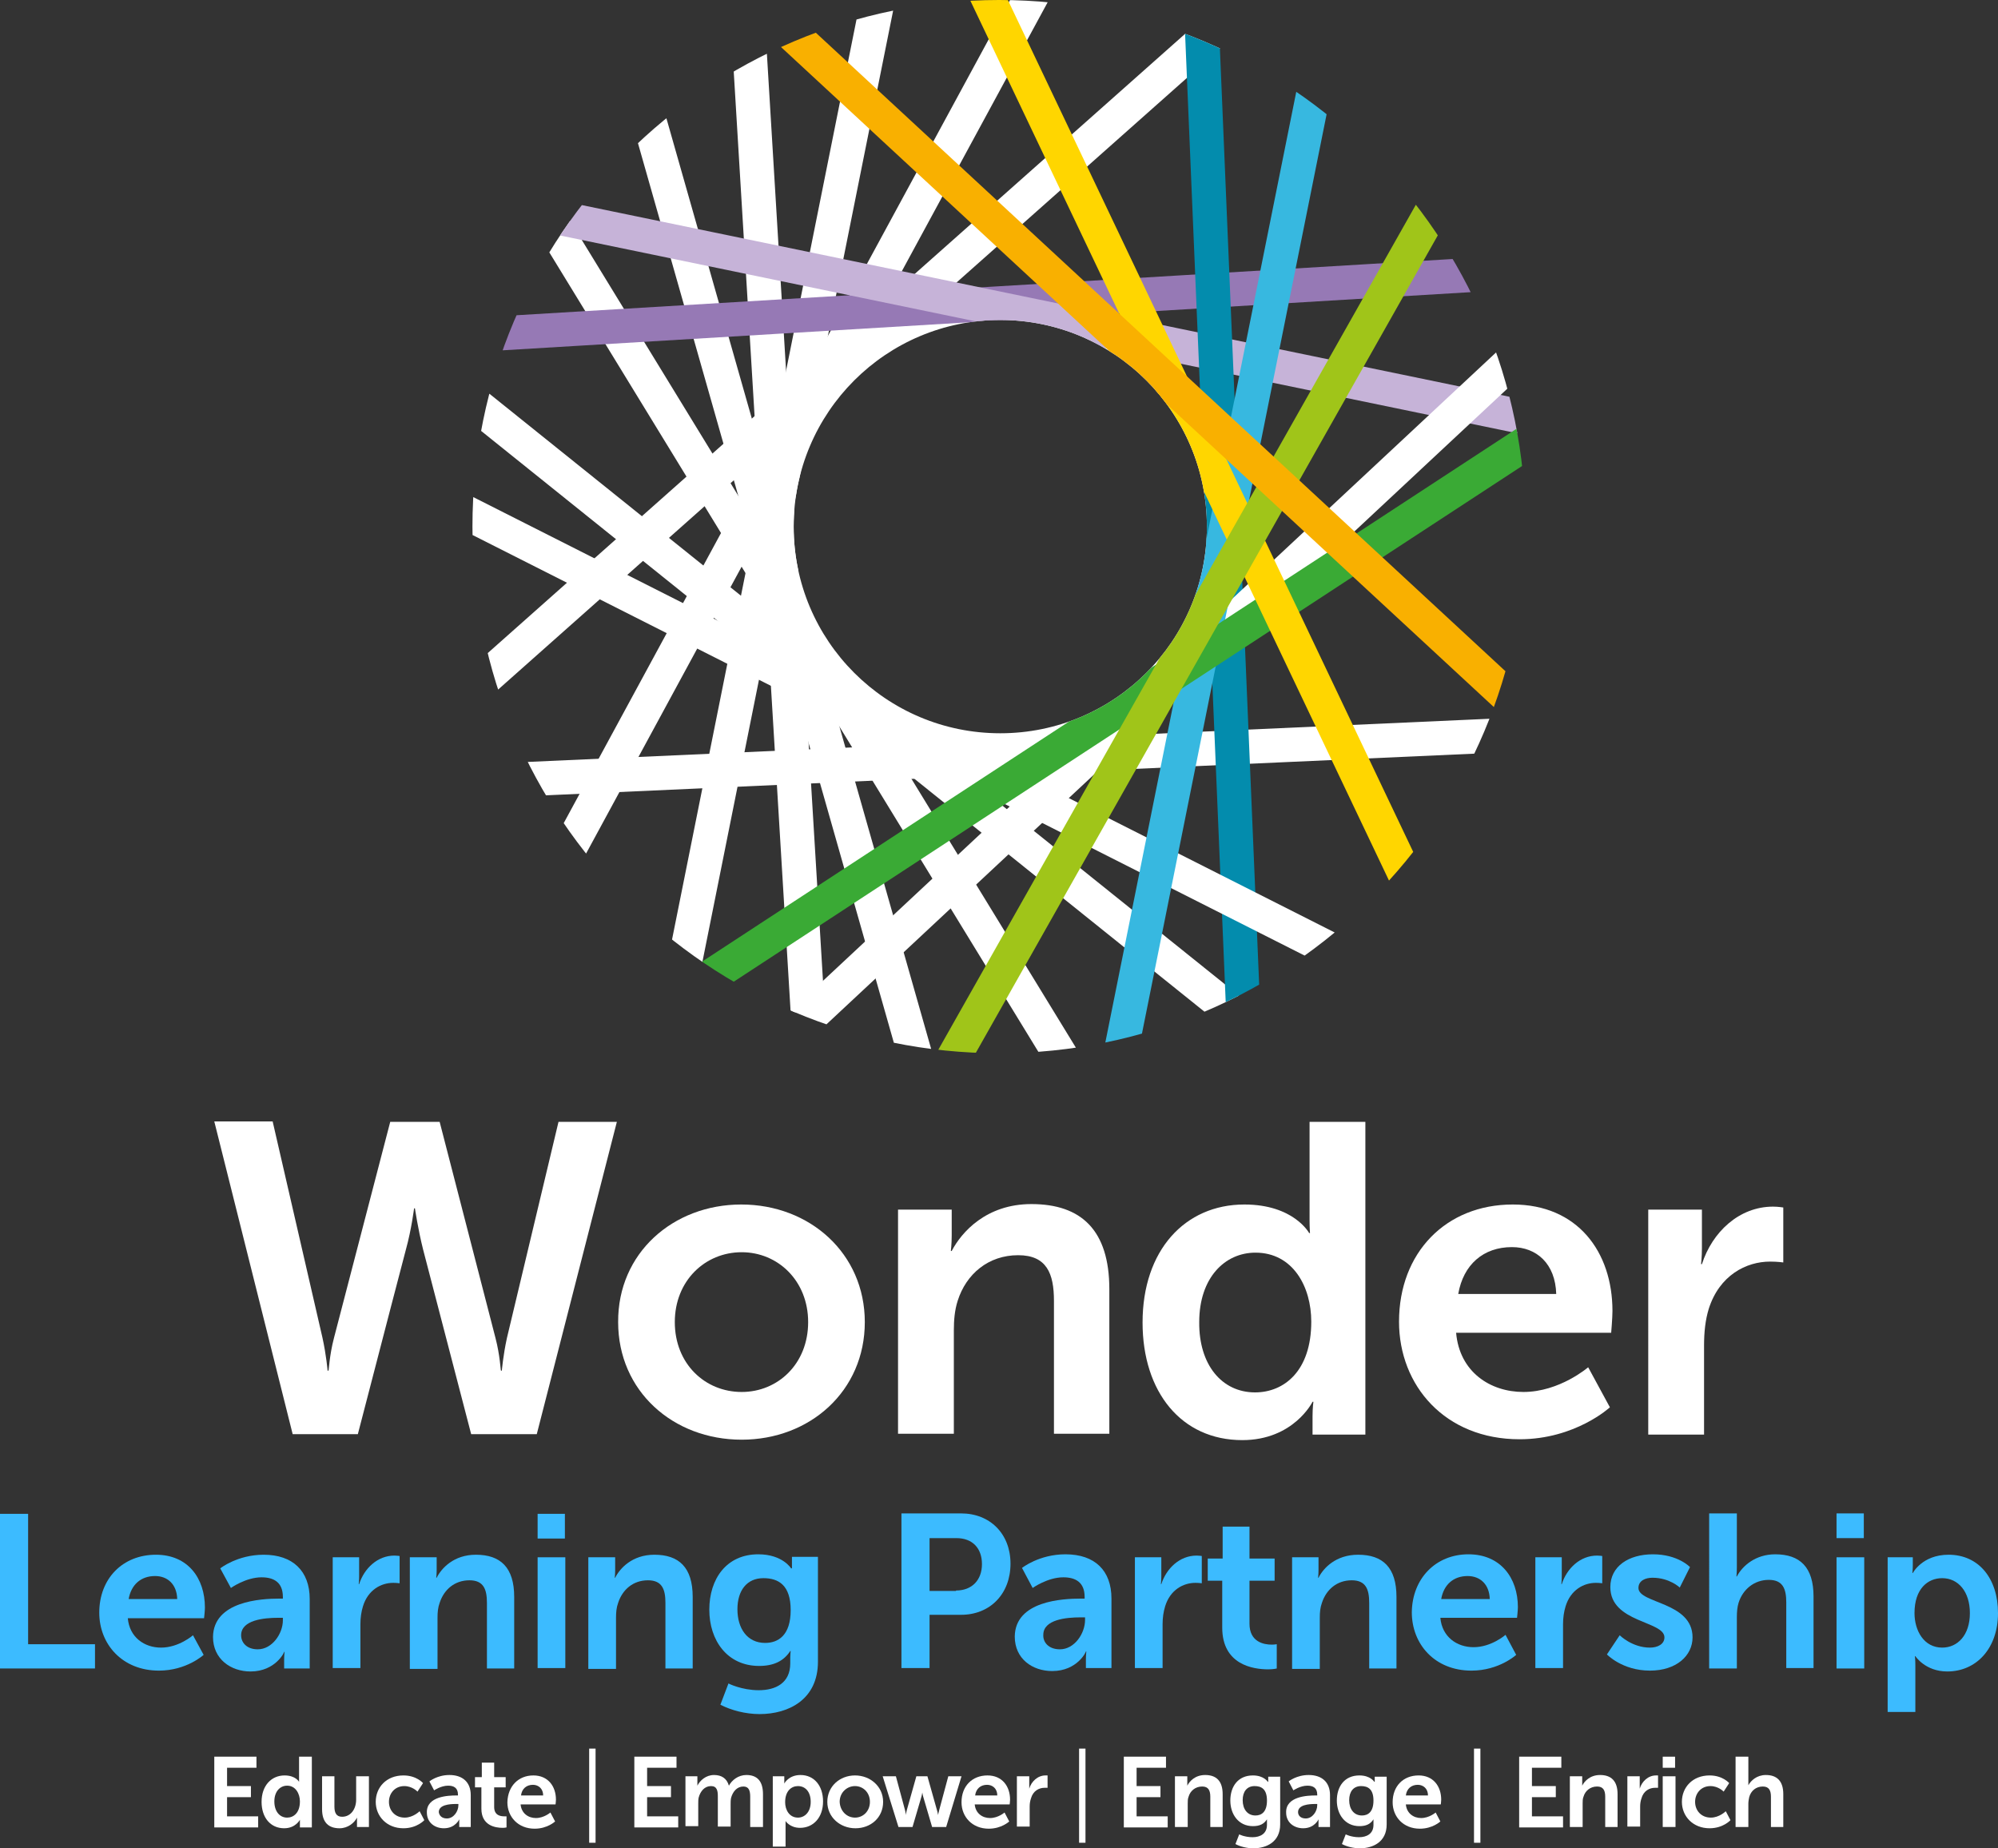 <?xml version="1.0" encoding="utf-8"?>
<!-- Generator: Adobe Illustrator 28.3.0, SVG Export Plug-In . SVG Version: 6.00 Build 0)  -->
<svg version="1.1" id="Layer_1" xmlns="http://www.w3.org/2000/svg" xmlns:xlink="http://www.w3.org/1999/xlink" x="0px" y="0px"
	 width="469px" height="433.8px" viewBox="0 0 469 433.8" style="enable-background:new 0 0 469 433.8;" xml:space="preserve">
<rect x="0" y="0" width="469" height="433.8" fill="#333333" stroke="none"/>
<style type="text/css">
	.st0{fill:#FFFFFF;}
	.st1{fill:#3cbbff;}
	.st2{clip-path:url(#SVGID_00000147199184132739892860000000728031739432330400_);}
	.st3{fill:none;stroke:#FFFFFF;stroke-width:8.021;stroke-miterlimit:10;}
	.st4{fill:none;stroke:#FFFFFF;stroke-width:8.02;stroke-miterlimit:10;}
	.st5{fill:none;stroke:#09416B;stroke-width:8.021;stroke-miterlimit:10;}
	.st6{fill:none;stroke:#9679B5;stroke-width:8.021;stroke-miterlimit:10;}
	.st7{fill:none;stroke:#C6B3D8;stroke-width:8.021;stroke-miterlimit:10;}
	.st8{fill:none;stroke:#038CAD;stroke-width:8.02;stroke-miterlimit:10;}
	.st9{fill:none;stroke:#37B8E0;stroke-width:8.02;stroke-miterlimit:10;}
	.st10{fill:none;stroke:#3AAA35;stroke-width:8.021;stroke-miterlimit:10;}
	.st11{fill:none;stroke:#FFD600;stroke-width:8.021;stroke-miterlimit:10;}
	.st12{fill:none;stroke:#A0C519;stroke-width:8.021;stroke-miterlimit:10;}
	.st13{fill:none;stroke:#F9B000;stroke-width:8.021;stroke-miterlimit:10;}
</style>
<g>
	<g>
		<g>
			<path class="st0" d="M116.3,314c1.1,4.2,1.2,7.7,1.3,7.7h0.2c0,0,0.3-3.6,1.2-7.7l12.1-50.7h13.7L126,336.6h-15.4l-11.3-43.4
				c-1.2-4.8-1.9-9.6-1.9-9.6h-0.2c0,0-0.6,4.9-1.9,9.6l-3.4,13l-7.9,30.4H68.7l-18.4-73.4h13.7L75.7,314c0.9,4.1,1.2,7.7,1.2,7.7
				h0.2c0.1,0,0.2-3.5,1.3-7.7l13.2-50.7h11.6L116.3,314z"/>
			<path class="st0" d="M174,282.7c16.1,0,29,11.5,29,27.6c0,16.2-12.9,27.6-28.9,27.6c-16.1,0-29-11.4-29-27.6
				C145,294.1,158,282.7,174,282.7z M174.1,326.7c8.5,0,15.6-6.6,15.6-16.4c0-9.7-7.1-16.4-15.6-16.4c-8.6,0-15.7,6.7-15.7,16.4
				C158.4,320.1,165.5,326.7,174.1,326.7z"/>
			<path class="st0" d="M210.8,283.9h12.6v6.1c0,2-0.2,3.6-0.2,3.6h0.2c2.3-4.4,8.1-11,18.7-11c11.7,0,18.3,6.1,18.3,20v33.9h-13
				v-31.2c0-6.4-1.7-10.7-8.4-10.7c-7,0-12.2,4.4-14.2,10.7c-0.7,2.2-0.9,4.5-0.9,7v24.2h-13.1V283.9z"/>
			<path class="st0" d="M292.1,282.7c11.6,0,15.2,6.7,15.2,6.7h0.2c0,0-0.1-1.3-0.1-3v-23.1h13.1v73.4h-12.4v-4.3
				c0-2,0.2-3.4,0.2-3.4h-0.2c0,0-4.4,9-16.5,9c-14.3,0-23.4-11.3-23.4-27.6C268.2,293.5,278.1,282.7,292.1,282.7z M294.6,326.8
				c6.8,0,13.2-5,13.2-16.6c0-8.2-4.3-16.2-13.1-16.2c-7.2,0-13.2,5.9-13.2,16.3C281.4,320.3,286.8,326.8,294.6,326.8z"/>
			<path class="st0" d="M355.1,282.7c15.2,0,23.4,11.1,23.4,25c0,1.6-0.3,5.1-0.3,5.1h-36.4c0.8,9.2,8,13.9,15.8,13.9
				c8.5,0,15.2-5.8,15.2-5.8l5.1,9.4c0,0-8.1,7.5-21.2,7.5c-17.5,0-28.3-12.6-28.3-27.6C328.4,294,339.4,282.7,355.1,282.7z
				 M365.3,303.7c-0.2-7.1-4.6-11-10.4-11c-6.7,0-11.4,4.1-12.6,11H365.3z"/>
			<path class="st0" d="M386.9,283.9h12.6v9.1c0,2-0.2,3.7-0.2,3.7h0.2c2.4-7.5,8.7-13.5,16.7-13.5c1.2,0,2.4,0.2,2.4,0.2v12.9
				c0,0-1.3-0.2-3.1-0.2c-5.6,0-11.9,3.2-14.4,11.1c-0.8,2.6-1.1,5.5-1.1,8.6v20.9h-13.1V283.9z"/>
		</g>
		<g>
			<g>
				<path class="st1" d="M0,355.3h6.6v30.6h15.7v5.7H0V355.3z"/>
				<path class="st1" d="M36.6,364.9c7.5,0,11.5,5.5,11.5,12.4c0,0.8-0.2,2.5-0.2,2.5H30c0.4,4.5,3.9,6.9,7.8,6.9
					c4.2,0,7.5-2.9,7.5-2.9l2.5,4.6c0,0-4,3.7-10.5,3.7c-8.6,0-14-6.2-14-13.6C23.3,370.5,28.8,364.9,36.6,364.9z M41.6,375.3
					c-0.1-3.5-2.3-5.4-5.2-5.4c-3.3,0-5.6,2-6.2,5.4H41.6z"/>
				<path class="st1" d="M65.5,375.2h0.9v-0.4c0-3.4-2.1-4.6-5-4.6c-3.7,0-7.2,2.5-7.2,2.5l-2.5-4.6c0,0,4-3.2,10.2-3.2
					c6.8,0,10.8,3.8,10.8,10.4v16.3h-6v-2.1c0-1,0.1-1.8,0.1-1.8h-0.1c0.1,0-2,4.6-7.9,4.6c-4.6,0-8.8-2.9-8.8-8.1
					C50.1,375.8,61.3,375.2,65.5,375.2z M60.5,387.1c3.4,0,5.9-3.7,5.9-6.8v-0.6h-1.1c-3.3,0-8.7,0.5-8.7,4.1
					C56.6,385.5,57.9,387.1,60.5,387.1z"/>
				<path class="st1" d="M78.1,365.5h6.2v4.5c0,1-0.1,1.8-0.1,1.8h0.1c1.2-3.7,4.3-6.7,8.3-6.7c0.6,0,1.2,0.1,1.2,0.1v6.4
					c0,0-0.7-0.1-1.5-0.1c-2.8,0-5.9,1.6-7.1,5.5c-0.4,1.3-0.6,2.7-0.6,4.2v10.3h-6.5V365.5z"/>
				<path class="st1" d="M96.3,365.5h6.2v3c0,1-0.1,1.8-0.1,1.8h0.1c1.1-2.2,4-5.4,9.2-5.4c5.8,0,9,3,9,9.9v16.8h-6.4v-15.4
					c0-3.2-0.8-5.3-4.1-5.3c-3.5,0-6,2.2-7,5.3c-0.4,1.1-0.5,2.2-0.5,3.5v12h-6.5V365.5z"/>
				<path class="st1" d="M126.2,355.3h6.4v5.8h-6.4V355.3z M126.2,365.5h6.5v26h-6.5V365.5z"/>
				<path class="st1" d="M138.2,365.5h6.2v3c0,1-0.1,1.8-0.1,1.8h0.1c1.1-2.2,4-5.4,9.2-5.4c5.8,0,9,3,9,9.9v16.8h-6.4v-15.4
					c0-3.2-0.8-5.3-4.1-5.3c-3.5,0-6,2.2-7,5.3c-0.4,1.1-0.5,2.2-0.5,3.5v12h-6.5V365.5z"/>
				<path class="st1" d="M178.1,396.7c4,0,7.4-1.7,7.4-6.3v-1.5c0-0.6,0.1-1.4,0.1-1.4h-0.1c-1.5,2.3-3.8,3.5-7.3,3.5
					c-7.5,0-11.7-6-11.7-13.2s4-13,11.5-13c5.7,0,7.7,3.3,7.7,3.3h0.2c0,0,0-0.3,0-0.7v-2h6.1V390c0,8.9-6.9,12.3-13.7,12.3
					c-3.3,0-6.7-0.9-9.2-2.2l1.9-5C170.9,395.1,174.1,396.7,178.1,396.7z M185.6,377.9c0-5.9-2.9-7.5-6.4-7.5
					c-3.9,0-6.1,2.9-6.1,7.3c0,4.5,2.3,7.9,6.5,7.9C182.7,385.6,185.6,383.8,185.6,377.9z"/>
			</g>
			<g>
				<path class="st1" d="M211.6,355.2h14c6.8,0,11.6,4.8,11.6,11.8c0,7.1-4.8,12-11.6,12h-7.4v12.5h-6.6V355.2z M224.4,373.3
					c3.8,0,6.1-2.5,6.1-6.2c0-3.7-2.2-6.1-6-6.1h-6.3v12.4H224.4z"/>
				<path class="st1" d="M253.7,375.2h0.9v-0.4c0-3.4-2.1-4.6-5-4.6c-3.7,0-7.2,2.5-7.2,2.5l-2.5-4.7c0,0,4-3.2,10.2-3.2
					c6.9,0,10.8,3.8,10.8,10.4v16.3h-6v-2.1c0-1,0.1-1.8,0.1-1.8h-0.1c0.1,0-2,4.6-7.9,4.6c-4.7,0-8.8-2.9-8.8-8.1
					C238.3,375.7,249.5,375.2,253.7,375.2z M248.8,387.1c3.4,0,5.9-3.7,5.9-6.9v-0.6h-1.1c-3.3,0-8.7,0.5-8.7,4.1
					C244.8,385.4,246.1,387.1,248.8,387.1z"/>
				<path class="st1" d="M266.4,365.5h6.2v4.5c0,1-0.1,1.8-0.1,1.8h0.1c1.2-3.7,4.3-6.7,8.3-6.7c0.6,0,1.2,0.1,1.2,0.1v6.4
					c0,0-0.7-0.1-1.5-0.1c-2.8,0-5.9,1.6-7.1,5.5c-0.4,1.3-0.6,2.7-0.6,4.2v10.3h-6.5V365.5z"/>
				<path class="st1" d="M286.9,371h-3.4v-5.2h3.5v-7.5h6.3v7.5h5.9v5.2h-5.9v10.1c0,4.3,3.4,4.9,5.2,4.9c0.7,0,1.2-0.1,1.2-0.1v5.7
					c0,0-0.8,0.2-2,0.2c-3.6,0-10.8-1.1-10.8-9.8V371z"/>
				<path class="st1" d="M303.3,365.5h6.2v3c0,1-0.1,1.8-0.1,1.8h0.1c1.1-2.2,4-5.4,9.3-5.4c5.8,0,9,3,9,9.9v16.8h-6.4v-15.4
					c0-3.2-0.8-5.3-4.1-5.3c-3.5,0-6,2.2-7,5.3c-0.4,1.1-0.5,2.2-0.5,3.5v12h-6.5V365.5z"/>
				<path class="st1" d="M344.7,364.8c7.5,0,11.6,5.5,11.6,12.4c0,0.8-0.2,2.5-0.2,2.5h-18c0.4,4.5,3.9,6.9,7.8,6.9
					c4.2,0,7.5-2.9,7.5-2.9l2.5,4.7c0,0-4,3.7-10.5,3.7c-8.6,0-14-6.2-14-13.7C331.5,370.5,337,364.8,344.7,364.8z M349.7,375.3
					c-0.1-3.5-2.3-5.4-5.2-5.4c-3.3,0-5.6,2-6.2,5.4H349.7z"/>
				<path class="st1" d="M360.4,365.5h6.2v4.5c0,1-0.1,1.8-0.1,1.8h0.1c1.2-3.7,4.3-6.7,8.3-6.7c0.6,0,1.2,0.1,1.2,0.1v6.4
					c0,0-0.7-0.1-1.5-0.1c-2.8,0-5.9,1.6-7.1,5.5c-0.4,1.3-0.6,2.7-0.6,4.2v10.3h-6.5V365.5z"/>
				<path class="st1" d="M380.2,383.8c0,0,2.9,2.9,7.1,2.9c1.8,0,3.4-0.8,3.4-2.4c0-3.9-12.7-3.4-12.7-11.8c0-4.9,4.3-7.7,10-7.7
					c5.9,0,8.7,3,8.7,3l-2.4,4.8c0,0-2.4-2.3-6.4-2.3c-1.7,0-3.3,0.7-3.3,2.4c0,3.7,12.7,3.2,12.7,11.6c0,4.3-3.8,7.8-10,7.8
					c-6.5,0-10.1-3.8-10.1-3.8L380.2,383.8z"/>
				<path class="st1" d="M401.2,355.2h6.5v12.6c0,1.3-0.1,2.2-0.1,2.2h0.1c1.3-2.5,4.4-5.2,9-5.2c5.8,0,9,3,9,9.9v16.8h-6.4v-15.4
					c0-3.2-0.8-5.3-4.1-5.3c-3.4,0-6.1,2.2-7.1,5.4c-0.3,1-0.4,2.1-0.4,3.4v12h-6.5V355.2z"/>
				<path class="st1" d="M431.1,355.2h6.4v5.8h-6.4V355.2z M431.1,365.5h6.5v26.1h-6.5V365.5z"/>
				<path class="st1" d="M443.1,365.5h5.9v1.9c0,1-0.1,1.8-0.1,1.8h0.1c0,0,2.2-4.3,8.4-4.3c7.1,0,11.6,5.6,11.6,13.7
					c0,8.3-5.1,13.7-11.9,13.7c-5.2,0-7.5-3.6-7.5-3.6h-0.1c0,0,0.1,0.9,0.1,2.2v10.9h-6.5V365.5z M455.9,386.7
					c3.6,0,6.5-2.9,6.5-8.1c0-5-2.7-8.2-6.5-8.2c-3.4,0-6.5,2.5-6.5,8.2C449.4,382.7,451.6,386.7,455.9,386.7z"/>
			</g>
		</g>
		<g>
			<path class="st0" d="M50.3,412.3h9.9v2.6h-6.9v4.3h5.6v2.6h-5.6v4.5h7.3v2.6H50.3V412.3z"/>
			<path class="st0" d="M66.8,416.7c2.6,0,3.4,1.5,3.4,1.5h0c0,0,0-0.3,0-0.7v-5.2h3v16.6h-2.8v-1c0-0.4,0-0.8,0-0.8h0
				c0,0-1,2-3.7,2c-3.2,0-5.3-2.5-5.3-6.2C61.4,419.1,63.7,416.7,66.8,416.7z M67.4,426.6c1.5,0,3-1.1,3-3.8c0-1.8-1-3.7-3-3.7
				c-1.6,0-3,1.3-3,3.7C64.4,425.2,65.7,426.6,67.4,426.6z"/>
			<path class="st0" d="M75.5,416.9h3v7.1c0,1.4,0.4,2.4,1.8,2.4c2.1,0,3.3-1.9,3.3-4v-5.5h3v11.9h-2.8v-1.4c0-0.5,0-0.8,0-0.8h0
				c-0.6,1.2-2.1,2.5-4.1,2.5c-2.5,0-4.1-1.3-4.1-4.5V416.9z"/>
			<path class="st0" d="M94.7,416.7c3.1,0,4.6,1.8,4.6,1.8l-1.3,2c0,0-1.2-1.3-3.1-1.3c-2.2,0-3.6,1.7-3.6,3.7c0,2,1.4,3.7,3.7,3.7
				c2,0,3.5-1.5,3.5-1.5l1.1,2.1c0,0-1.7,1.9-4.9,1.9c-3.9,0-6.5-2.8-6.5-6.2C88.2,419.5,90.7,416.7,94.7,416.7z"/>
			<path class="st0" d="M107.1,421.4h0.4v-0.2c0-1.6-1-2.1-2.3-2.1c-1.7,0-3.3,1.1-3.3,1.1l-1.1-2.1c0,0,1.8-1.5,4.7-1.5
				c3.1,0,5,1.7,5,4.7v7.5h-2.7v-1c0-0.5,0-0.8,0-0.8h0c0,0-0.9,2.1-3.6,2.1c-2.1,0-4-1.3-4-3.7
				C100.1,421.6,105.2,421.4,107.1,421.4z M104.9,426.8c1.6,0,2.7-1.7,2.7-3.1v-0.3H107c-1.5,0-4,0.2-4,1.9
				C103.1,426.1,103.7,426.8,104.9,426.8z"/>
			<path class="st0" d="M113,419.5h-1.5v-2.4h1.6v-3.4h2.9v3.4h2.7v2.4h-2.7v4.6c0,2,1.5,2.2,2.4,2.2c0.3,0,0.5,0,0.5,0v2.6
				c0,0-0.4,0.1-0.9,0.1c-1.7,0-5-0.5-5-4.5V419.5z"/>
			<path class="st0" d="M125.2,416.7c3.4,0,5.3,2.5,5.3,5.7c0,0.4-0.1,1.1-0.1,1.1h-8.2c0.2,2.1,1.8,3.2,3.6,3.2
				c1.9,0,3.4-1.3,3.4-1.3l1.1,2.1c0,0-1.8,1.7-4.8,1.7c-3.9,0-6.4-2.8-6.4-6.2C119.2,419.2,121.7,416.7,125.2,416.7z M127.5,421.4
				c0-1.6-1.1-2.5-2.4-2.5c-1.5,0-2.6,0.9-2.8,2.5H127.5z"/>
			<path class="st0" d="M138.3,410.4h1.5v22.1h-1.5V410.4z"/>
			<path class="st0" d="M148.9,412.3h9.9v2.6h-6.9v4.3h5.6v2.6h-5.6v4.5h7.3v2.6h-10.3V412.3z"/>
			<path class="st0" d="M160.9,416.9h2.8v1.4c0,0.4,0,0.8,0,0.8h0c0.6-1.2,2-2.5,3.9-2.5c1.8,0,3,0.8,3.5,2.5h0
				c0.7-1.3,2.2-2.5,4.1-2.5c2.5,0,3.9,1.4,3.9,4.5v7.7h-3v-7.1c0-1.4-0.3-2.4-1.6-2.4c-1.5,0-2.5,1.2-2.9,2.7
				c-0.1,0.5-0.1,1-0.1,1.5v5.2h-3v-7.1c0-1.3-0.2-2.4-1.6-2.4c-1.5,0-2.5,1.2-2.9,2.7c-0.1,0.4-0.1,1-0.1,1.5v5.2h-3V416.9z"/>
			<path class="st0" d="M181.4,416.9h2.7v0.9c0,0.4,0,0.8,0,0.8h0c0,0,1-2,3.8-2c3.2,0,5.3,2.5,5.3,6.2c0,3.8-2.3,6.2-5.4,6.2
				c-2.4,0-3.4-1.6-3.4-1.6h0c0,0,0,0.4,0,1v5h-3V416.9z M187.3,426.6c1.6,0,3-1.3,3-3.7c0-2.3-1.2-3.7-3-3.7c-1.5,0-3,1.1-3,3.8
				C184.3,424.8,185.3,426.6,187.3,426.6z"/>
			<path class="st0" d="M200.7,416.7c3.6,0,6.6,2.6,6.6,6.2c0,3.7-2.9,6.2-6.5,6.2c-3.6,0-6.6-2.6-6.6-6.2
				C194.2,419.3,197.1,416.7,200.7,416.7z M200.7,426.6c1.9,0,3.5-1.5,3.5-3.7c0-2.2-1.6-3.7-3.5-3.7c-1.9,0-3.6,1.5-3.6,3.7
				C197.2,425.1,198.8,426.6,200.7,426.6z"/>
			<path class="st0" d="M207.2,416.9h3.1l2.1,7.8c0.2,0.6,0.2,1.3,0.2,1.3h0c0,0,0.1-0.6,0.3-1.3l2.2-7.8h2.6l2.2,7.8
				c0.2,0.6,0.3,1.3,0.3,1.3h0c0,0,0.1-0.6,0.3-1.3l2.1-7.8h3.1l-3.6,11.9h-3.3l-2-6.8c-0.2-0.6-0.3-1.3-0.3-1.3h0
				c0,0-0.1,0.7-0.3,1.3l-2,6.8h-3.3L207.2,416.9z"/>
			<path class="st0" d="M231.8,416.7c3.4,0,5.3,2.5,5.3,5.7c0,0.4-0.1,1.1-0.1,1.1h-8.2c0.2,2.1,1.8,3.2,3.6,3.2
				c1.9,0,3.4-1.3,3.4-1.3l1.1,2.1c0,0-1.8,1.7-4.8,1.7c-3.9,0-6.4-2.8-6.4-6.2C225.7,419.2,228.2,416.7,231.8,416.7z M234.1,421.4
				c0-1.6-1.1-2.5-2.4-2.5c-1.5,0-2.6,0.9-2.8,2.5H234.1z"/>
			<path class="st0" d="M238.8,416.9h2.8v2.1c0,0.4,0,0.8,0,0.8h0c0.5-1.7,2-3.1,3.8-3.1c0.3,0,0.5,0,0.5,0v2.9c0,0-0.3,0-0.7,0
				c-1.3,0-2.7,0.7-3.2,2.5c-0.2,0.6-0.3,1.2-0.3,1.9v4.7h-3V416.9z"/>
			<path class="st0" d="M253.3,410.4h1.5v22.1h-1.5V410.4z"/>
			<path class="st0" d="M263.8,412.3h9.9v2.6h-6.9v4.3h5.6v2.6h-5.6v4.5h7.3v2.6h-10.3V412.3z"/>
			<path class="st0" d="M275.9,416.9h2.8v1.4c0,0.4,0,0.8,0,0.8h0c0.5-1,1.8-2.5,4.2-2.5c2.6,0,4.1,1.4,4.1,4.5v7.7h-2.9v-7.1
				c0-1.4-0.4-2.4-1.9-2.4c-1.6,0-2.8,1-3.2,2.4c-0.2,0.5-0.2,1-0.2,1.6v5.5h-3V416.9z"/>
			<path class="st0" d="M294,431.2c1.8,0,3.4-0.8,3.4-2.9v-0.7c0-0.3,0-0.6,0-0.6h0c-0.7,1.1-1.7,1.6-3.3,1.6c-3.4,0-5.3-2.8-5.3-6
				c0-3.3,1.8-5.9,5.3-5.9c2.6,0,3.5,1.5,3.5,1.5h0.1c0,0,0-0.1,0-0.3v-0.9h2.8v11.2c0,4.1-3.2,5.6-6.3,5.6c-1.5,0-3.1-0.4-4.2-1
				l0.9-2.3C290.7,430.5,292.2,431.2,294,431.2z M297.4,422.6c0-2.7-1.3-3.4-2.9-3.4c-1.8,0-2.8,1.3-2.8,3.3c0,2.1,1.1,3.6,3,3.6
				C296.1,426.1,297.4,425.3,297.4,422.6z"/>
			<path class="st0" d="M308.8,421.4h0.4v-0.2c0-1.6-1-2.1-2.3-2.1c-1.7,0-3.3,1.1-3.3,1.1l-1.1-2.1c0,0,1.8-1.5,4.7-1.5
				c3.1,0,5,1.7,5,4.7v7.5h-2.7v-1c0-0.5,0-0.8,0-0.8h0c0,0-0.9,2.1-3.6,2.1c-2.1,0-4-1.3-4-3.7
				C301.8,421.6,306.9,421.4,308.8,421.4z M306.5,426.8c1.6,0,2.7-1.7,2.7-3.1v-0.3h-0.5c-1.5,0-4,0.2-4,1.9
				C304.7,426.1,305.3,426.8,306.5,426.8z"/>
			<path class="st0" d="M319,431.2c1.8,0,3.4-0.8,3.4-2.9v-0.7c0-0.3,0-0.6,0-0.6h0c-0.7,1.1-1.7,1.6-3.3,1.6c-3.4,0-5.3-2.8-5.3-6
				c0-3.3,1.8-5.9,5.3-5.9c2.6,0,3.5,1.5,3.5,1.5h0.1c0,0,0-0.1,0-0.3v-0.9h2.8v11.2c0,4.1-3.2,5.6-6.3,5.6c-1.5,0-3.1-0.4-4.2-1
				l0.9-2.3C315.7,430.5,317.2,431.2,319,431.2z M322.4,422.6c0-2.7-1.3-3.4-2.9-3.4c-1.8,0-2.8,1.3-2.8,3.3c0,2.1,1.1,3.6,3,3.6
				C321.1,426.1,322.4,425.3,322.4,422.6z"/>
			<path class="st0" d="M333,416.7c3.4,0,5.3,2.5,5.3,5.7c0,0.4-0.1,1.1-0.1,1.1h-8.2c0.2,2.1,1.8,3.2,3.6,3.2
				c1.9,0,3.4-1.3,3.4-1.3l1.1,2.1c0,0-1.8,1.7-4.8,1.7c-3.9,0-6.4-2.8-6.4-6.2C326.9,419.2,329.4,416.7,333,416.7z M335.2,421.4
				c0-1.6-1.1-2.5-2.4-2.5c-1.5,0-2.6,0.9-2.8,2.5H335.2z"/>
			<path class="st0" d="M346,410.4h1.5v22.1H346V410.4z"/>
			<path class="st0" d="M356.6,412.3h9.9v2.6h-6.9v4.3h5.6v2.6h-5.6v4.5h7.3v2.6h-10.3V412.3z"/>
			<path class="st0" d="M368.6,416.9h2.8v1.4c0,0.4,0,0.8,0,0.8h0c0.5-1,1.8-2.5,4.2-2.5c2.6,0,4.1,1.4,4.1,4.5v7.7h-2.9v-7.1
				c0-1.4-0.4-2.4-1.9-2.4c-1.6,0-2.8,1-3.2,2.4c-0.2,0.5-0.2,1-0.2,1.6v5.5h-3V416.9z"/>
			<path class="st0" d="M382.1,416.9h2.8v2.1c0,0.4,0,0.8,0,0.8h0c0.5-1.7,2-3.1,3.8-3.1c0.3,0,0.5,0,0.5,0v2.9c0,0-0.3,0-0.7,0
				c-1.3,0-2.7,0.7-3.2,2.5c-0.2,0.6-0.3,1.2-0.3,1.9v4.7h-3V416.9z"/>
			<path class="st0" d="M390.3,412.3h2.9v2.6h-2.9V412.3z M390.3,416.9h3v11.9h-3V416.9z"/>
			<path class="st0" d="M401.3,416.7c3.1,0,4.6,1.8,4.6,1.8l-1.3,2c0,0-1.2-1.3-3.1-1.3c-2.2,0-3.6,1.7-3.6,3.7c0,2,1.4,3.7,3.7,3.7
				c2,0,3.5-1.5,3.5-1.5l1.1,2.1c0,0-1.7,1.9-4.9,1.9c-3.9,0-6.5-2.8-6.5-6.2C394.8,419.5,397.3,416.7,401.3,416.7z"/>
			<path class="st0" d="M407.4,412.3h3v5.7c0,0.6,0,1,0,1h0c0.6-1.1,2-2.4,4.1-2.4c2.6,0,4.1,1.4,4.1,4.5v7.7h-2.9v-7.1
				c0-1.4-0.4-2.4-1.9-2.4c-1.6,0-2.8,1-3.2,2.5c-0.1,0.5-0.2,1-0.2,1.5v5.5h-3V412.3z"/>
		</g>
	</g>
	<g>
		<g>
			<defs>
				<path id="SVGID_1_" d="M234.5,0c-68.3,0-123.6,55.3-123.6,123.6s55.3,123.6,123.6,123.6s123.6-55.3,123.6-123.6S302.8,0,234.5,0
					z M234.8,172.1c-26.8,0-48.5-21.7-48.5-48.5s21.7-48.5,48.5-48.5s48.5,21.7,48.5,48.5S261.6,172.1,234.8,172.1z"/>
			</defs>
			<clipPath id="SVGID_00000043446197711939004300000002298848818963392429_">
				<use xlink:href="#SVGID_1_"  style="overflow:visible;"/>
			</clipPath>
			<g style="clip-path:url(#SVGID_00000043446197711939004300000002298848818963392429_);">
				<g>
					<line class="st3" x1="189.6" y1="237.4" x2="175.9" y2="11"/>
					<circle class="st3" cx="234.8" cy="123.6" r="51.9"/>
					<line class="st3" x1="250.3" y1="249.9" x2="130.2" y2="53.6"/>
					<line class="st3" x1="352.1" y1="172.6" x2="122.6" y2="182.9"/>
					<line class="st4" x1="133.3" y1="199.8" x2="243.6" y2="-3.6"/>
					<line class="st3" x1="215.8" y1="251.1" x2="152.1" y2="27.2"/>
					<path class="st5" d="M159.5,21.3"/>
					<path class="st5" d="M361.7,135"/>
					<line class="st3" x1="113.3" y1="159.7" x2="285.4" y2="6.9"/>
					<line class="st3" x1="206.1" y1="-0.2" x2="160.6" y2="226.7"/>
					<line class="st6" x1="114.7" y1="78.4" x2="346.1" y2="64.5"/>
					<line class="st7" x1="358.6" y1="98.1" x2="131.6" y2="51.2"/>
					<line class="st3" x1="111.2" y1="94.6" x2="290.2" y2="238.3"/>
					<line class="st8" x1="282" y1="3.3" x2="291.8" y2="236.9"/>
					<line class="st3" x1="355.9" y1="83.8" x2="187.6" y2="240.9"/>
					<line class="st3" x1="312.8" y1="223.1" x2="108" y2="119.6"/>
					<line class="st9" x1="262.7" y1="248.9" x2="308.7" y2="19.9"/>
					<line class="st10" x1="362.6" y1="101.1" x2="166.3" y2="229.5"/>
					<line class="st11" x1="229" y1="-6.6" x2="339.4" y2="225.4"/>
					<line class="st12" x1="222.7" y1="250.2" x2="341" y2="40.9"/>
					<line class="st13" x1="353.7" y1="163.3" x2="185.3" y2="7.4"/>
				</g>
			</g>
		</g>
	</g>
</g>
</svg>
